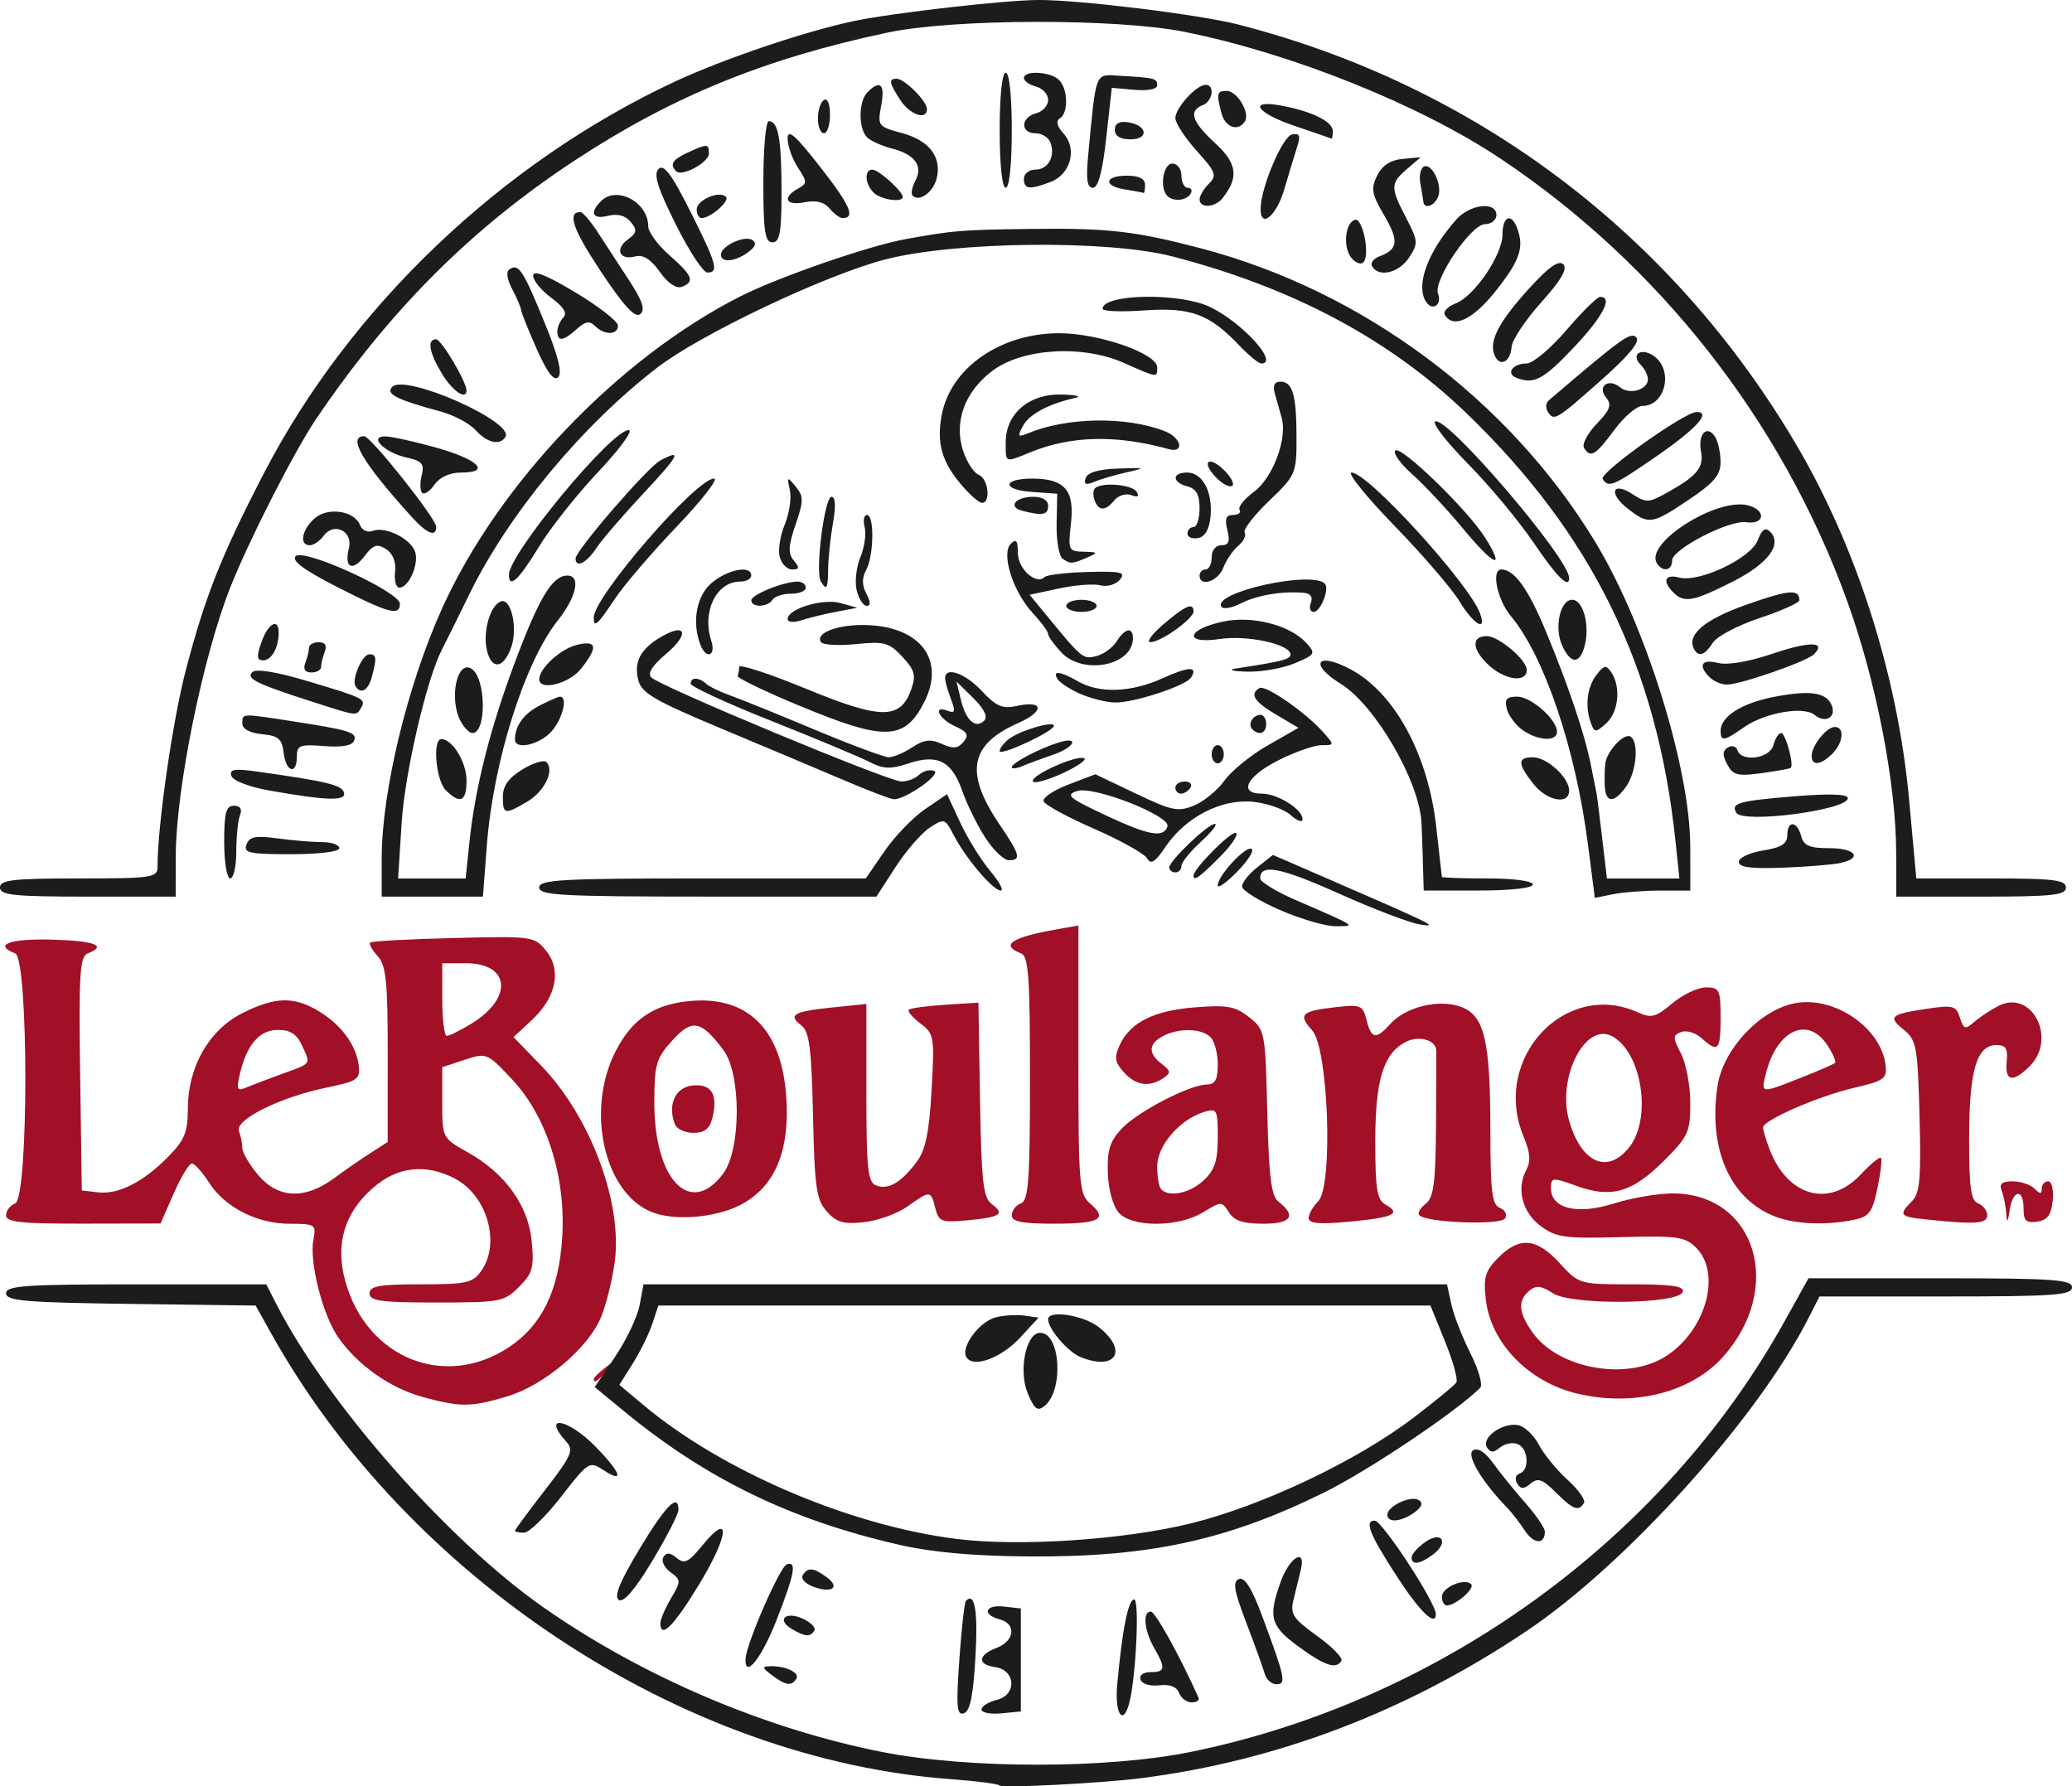 <?xml version="1.0" encoding="UTF-8" standalone="no"?>
<!-- Created with Inkscape (http://www.inkscape.org/) -->

<svg
   xmlns:dc="http://purl.org/dc/elements/1.1/"
   xmlns:cc="http://creativecommons.org/ns#"
   xmlns:rdf="http://www.w3.org/1999/02/22-rdf-syntax-ns#"
   xmlns:svg="http://www.w3.org/2000/svg"
   xmlns="http://www.w3.org/2000/svg"
   xmlns:sodipodi="http://sodipodi.sourceforge.net/DTD/sodipodi-0.dtd"
   xmlns:inkscape="http://www.inkscape.org/namespaces/inkscape"
   id="svg13286"
   version="1.1"
   inkscape:version="0.91 r13725"
   width="100"
   height="86.216"
   viewBox="0 0 100 86.216"
   sodipodi:docname="leboulanger.svg">
  <defs
     id="defs13290" />
  <sodipodi:namedview
     pagecolor="#ffffff"
     bordercolor="#666666"
     borderopacity="1"
     objecttolerance="10"
     gridtolerance="10"
     guidetolerance="10"
     inkscape:pageopacity="0"
     inkscape:pageshadow="2"
     inkscape:window-width="1280"
     inkscape:window-height="961"
     id="namedview13288"
     showgrid="false"
     inkscape:zoom="3.8143359"
     inkscape:cx="61.6297"
     inkscape:cy="49.637931"
     inkscape:window-x="1912"
     inkscape:window-y="-8"
     inkscape:window-maximized="1"
     inkscape:current-layer="g13842"
     fit-margin-top="0"
     fit-margin-left="0"
     fit-margin-right="0"
     fit-margin-bottom="0" />
  <g
     id="g13842"
     transform="translate(-4,-233.643)">
    <path
       style="fill:#a11026"
       d="m 24.415,301.071 c -1.559,-0.42 -3.116,-1.509 -4.068,-2.846 -0.765,-1.075 -1.429,-3.661 -1.221,-4.753 0.14,-0.73 0.089,-0.764 -1.135,-0.764 -1.585,0 -3.133,-0.789 -3.904,-1.99 -0.322,-0.501 -0.692,-0.916 -0.823,-0.923 -0.131,-0.006 -0.526,0.644 -0.877,1.444 l -0.639,1.455 -3.728,0.007 c -2.995,0.006 -3.728,-0.073 -3.728,-0.4 0,-0.224 0.197,-0.483 0.439,-0.576 0.656,-0.252 0.656,-11.818 0,-12.069 -1.074,-0.412 -0.268,-0.717 1.754,-0.663 2.09,0.055 2.717,0.294 1.748,0.666 -0.381,0.146 -0.434,0.982 -0.365,5.806 l 0.079,5.635 0.785,0.091 c 0.986,0.114 2.198,-0.504 3.4,-1.733 0.775,-0.793 0.933,-1.181 0.933,-2.298 0,-2.013 1.017,-3.803 2.62,-4.612 1.599,-0.806 2.507,-0.827 3.723,-0.086 1.085,0.662 1.794,1.64 1.909,2.635 0.073,0.633 -0.078,0.734 -1.549,1.036 -2.243,0.46 -4.447,1.554 -4.236,2.103 0.09,0.235 0.164,0.604 0.164,0.82 0,0.216 0.341,0.797 0.757,1.292 0.961,1.142 2.254,1.202 3.659,0.169 0.546,-0.402 1.355,-0.961 1.796,-1.243 l 0.802,-0.512 0.002,-4.217 c 0.002,-3.521 -0.078,-4.305 -0.484,-4.753 -0.267,-0.295 -0.431,-0.591 -0.364,-0.658 0.067,-0.067 1.875,-0.165 4.018,-0.218 3.82,-0.094 3.908,-0.082 4.47,0.61 0.762,0.938 0.497,2.246 -0.678,3.342 l -0.891,0.831 1.322,1.362 c 2.385,2.457 3.951,6.636 3.562,9.502 -0.113,0.83 -0.402,2.004 -0.642,2.61 -0.597,1.503 -2.755,3.335 -4.56,3.871 -1.737,0.516 -2.231,0.519 -4.05,0.029 z m 4.138,-2.399 c 1.599,-1.058 2.415,-2.729 2.579,-5.28 0.189,-2.946 -0.738,-5.871 -2.431,-7.669 -1.191,-1.266 -1.221,-1.278 -2.282,-0.928 l -1.075,0.355 0,1.71 c 0,1.702 0.006,1.713 1.217,2.39 1.819,1.017 2.933,2.562 3.1,4.301 0.122,1.27 0.045,1.546 -0.613,2.204 -0.718,0.718 -0.902,0.753 -3.982,0.753 -2.676,0 -3.23,-0.075 -3.23,-0.439 0,-0.355 0.469,-0.439 2.469,-0.439 2.22,0 2.515,-0.066 2.924,-0.65 0.944,-1.348 0.279,-3.651 -1.29,-4.462 -1.407,-0.727 -2.772,-0.568 -3.943,0.461 -1.388,1.218 -1.828,2.724 -1.324,4.525 1.034,3.694 4.799,5.207 7.881,3.167 z M 17.596,285.48 c 1.462,-0.529 1.404,-0.449 0.988,-1.361 -0.258,-0.565 -0.568,-0.769 -1.174,-0.769 -0.895,0 -1.505,0.714 -1.84,2.157 -0.17,0.732 -0.127,0.812 0.331,0.619 0.29,-0.122 1.052,-0.413 1.695,-0.645 z m 9.144,-2.423 c 2.038,-1.243 1.888,-2.924 -0.261,-2.924 l -1.134,0 0,1.754 c 0,0.965 0.099,1.754 0.219,1.753 0.121,-5.8e-4 0.65,-0.263 1.176,-0.584 z m 53.388,17.85 c -2.356,-0.562 -4.181,-2.441 -4.419,-4.55 -0.121,-1.077 -0.03,-1.38 0.61,-2.02 1.022,-1.022 1.839,-0.947 2.954,0.27 0.935,1.02 0.945,1.023 3.499,1.023 1.919,0 2.532,0.092 2.441,0.365 -0.199,0.601 -5.368,0.654 -6.268,0.065 -0.562,-0.368 -0.807,-0.394 -1.136,-0.122 -0.572,0.475 -0.526,1.059 0.16,2.022 1.234,1.733 4.475,2.333 6.368,1.179 1.968,-1.2 2.781,-4.016 1.523,-5.275 -0.534,-0.534 -0.904,-0.586 -3.633,-0.512 -2.705,0.074 -3.129,0.015 -3.864,-0.531 -0.896,-0.666 -1.189,-1.797 -0.702,-2.708 0.226,-0.421 0.192,-0.848 -0.128,-1.613 -1.565,-3.746 1.994,-7.601 5.53,-5.99 0.63,0.287 0.853,0.227 1.644,-0.439 0.504,-0.424 1.235,-0.771 1.624,-0.771 0.655,0 0.709,0.11 0.709,1.462 0,1.584 -0.118,1.711 -0.916,0.988 -0.288,-0.261 -0.731,-0.395 -0.984,-0.298 -0.415,0.159 -0.416,0.26 -0.011,1.044 0.247,0.477 0.449,1.55 0.449,2.383 0,1.395 -0.099,1.614 -1.257,2.772 -1.545,1.545 -2.543,1.837 -4.216,1.235 -1.192,-0.429 -1.252,-0.424 -1.252,0.105 0,0.988 1.265,1.296 3.031,0.739 0.854,-0.269 2.133,-0.489 2.842,-0.488 4.022,0.003 5.416,4.583 2.408,7.913 -1.537,1.702 -4.307,2.393 -7.007,1.749 z m 2.506,-11.895 c 1.103,-1.403 0.609,-4.586 -0.832,-5.357 -1.297,-0.694 -2.667,2.003 -2.072,4.078 0.586,2.044 1.86,2.605 2.903,1.279 z m -49.979,11.186 c 0,-0.061 0.23,-0.291 0.512,-0.512 0.464,-0.364 0.474,-0.353 0.11,0.11 -0.382,0.487 -0.622,0.642 -0.622,0.401 z m 11.257,-8.077 c -0.513,-0.566 -0.595,-1.131 -0.674,-4.635 -0.073,-3.263 -0.176,-4.057 -0.563,-4.353 -0.664,-0.508 -0.381,-0.672 1.499,-0.866 l 1.639,-0.169 0,4.29 c 0,3.702 0.066,4.315 0.478,4.473 0.581,0.223 1.207,-0.144 1.954,-1.145 0.423,-0.566 0.599,-1.419 0.715,-3.453 0.148,-2.59 0.125,-2.722 -0.542,-3.226 -0.383,-0.289 -0.633,-0.586 -0.555,-0.661 0.078,-0.075 0.866,-0.182 1.75,-0.239 l 1.608,-0.103 0.077,4.678 c 0.066,3.962 0.152,4.734 0.563,5.041 0.655,0.489 0.434,0.637 -1.176,0.788 -1.25,0.117 -1.379,0.068 -1.543,-0.584 -0.217,-0.866 -0.245,-0.868 -1.34,-0.088 -0.482,0.343 -1.423,0.685 -2.093,0.761 -0.989,0.111 -1.326,0.017 -1.801,-0.507 z m 8.919,0.177 c 0,-0.224 0.197,-0.483 0.439,-0.576 0.37,-0.142 0.439,-1.09 0.439,-6.035 0,-4.945 -0.069,-5.893 -0.439,-6.035 -1.013,-0.389 -0.459,-0.767 1.681,-1.146 l 1.096,-0.194 0,6.468 c 0,6.05 0.037,6.5 0.57,6.956 0.869,0.744 0.463,0.968 -1.757,0.968 -1.54,0 -2.03,-0.098 -2.03,-0.407 z m 5.167,-0.122 c -0.279,-0.308 -0.501,-1.105 -0.531,-1.904 -0.041,-1.091 0.093,-1.532 0.653,-2.14 0.758,-0.823 3.303,-2.143 4.141,-2.148 0.383,-0.002 0.512,-0.245 0.512,-0.968 0,-0.531 -0.158,-1.123 -0.351,-1.316 -0.431,-0.431 -1.541,-0.454 -2.3,-0.048 -0.702,0.376 -0.72,0.83 -0.054,1.341 0.447,0.343 0.457,0.429 0.073,0.686 -0.678,0.454 -1.321,0.358 -1.902,-0.284 -0.434,-0.479 -0.471,-0.716 -0.205,-1.3 0.502,-1.102 1.642,-1.676 3.642,-1.834 1.554,-0.122 1.945,-0.051 2.609,0.476 0.768,0.609 0.783,0.686 0.877,4.588 0.075,3.096 0.192,4.043 0.534,4.31 0.887,0.693 0.63,1.071 -0.729,1.071 -0.97,0 -1.403,-0.144 -1.657,-0.551 -0.337,-0.539 -0.363,-0.539 -1.245,-10e-4 -1.195,0.729 -3.417,0.741 -4.068,0.022 z m 4.098,-1.568 c 0.529,-0.497 0.677,-0.949 0.677,-2.066 0,-1.348 -0.038,-1.419 -0.658,-1.232 -1.17,0.354 -2.266,1.622 -2.266,2.624 0,0.506 0.088,1.008 0.195,1.115 0.393,0.393 1.393,0.178 2.052,-0.441 z m 5.063,1.827 c 0,-0.196 0.208,-0.563 0.462,-0.817 0.726,-0.726 0.492,-7.378 -0.289,-8.241 -0.698,-0.77 -0.533,-0.936 1.114,-1.122 1.229,-0.138 1.328,-0.098 1.508,0.619 0.231,0.92 0.453,0.956 1.151,0.184 0.737,-0.814 2.309,-1.203 3.371,-0.833 1.165,0.406 1.451,1.588 1.453,5.99 0.002,2.949 0.079,3.58 0.459,3.726 0.251,0.097 0.365,0.324 0.252,0.507 -0.211,0.341 -3.778,0.21 -4.14,-0.152 -0.1,-0.1 0.034,-0.345 0.298,-0.544 0.392,-0.297 0.484,-0.973 0.507,-3.725 0.015,-1.849 0.02,-3.513 0.011,-3.697 -0.025,-0.507 -0.866,-0.725 -1.497,-0.387 -1.059,0.567 -1.444,1.843 -1.444,4.786 0,2.336 0.081,2.823 0.509,3.063 0.767,0.429 0.357,0.617 -1.783,0.817 -1.429,0.133 -1.942,0.087 -1.942,-0.174 z m 22.354,-0.14 c -2.07,-0.902 -3.067,-3.271 -2.622,-6.234 0.266,-1.774 2.062,-3.691 3.75,-4.001 1.91,-0.352 4.164,1.205 4.365,3.015 0.069,0.626 -0.091,0.74 -1.491,1.062 -1.724,0.397 -4.426,1.57 -4.426,1.922 0,0.123 0.14,0.594 0.312,1.046 0.869,2.292 2.882,2.851 4.404,1.222 0.471,-0.505 0.91,-0.865 0.974,-0.8 0.064,0.064 -0.013,0.725 -0.171,1.469 -0.253,1.186 -0.398,1.374 -1.185,1.531 -1.409,0.282 -2.938,0.191 -3.909,-0.232 z m 1.393,-6.631 c 0.85,-0.335 1.597,-0.66 1.659,-0.722 0.062,-0.062 -0.106,-0.446 -0.372,-0.853 -0.942,-1.437 -2.448,-0.737 -2.969,1.38 -0.237,0.963 -0.261,0.961 1.682,0.195 z m 6.005,6.829 c -1.229,-0.129 -1.293,-0.217 -0.635,-0.875 0.382,-0.382 0.445,-1.086 0.365,-4.099 -0.089,-3.37 -0.145,-3.677 -0.76,-4.175 -0.784,-0.634 -0.655,-0.749 1.147,-1.018 1.229,-0.184 1.379,-0.142 1.562,0.431 0.179,0.564 0.256,0.588 0.687,0.213 0.267,-0.232 0.79,-0.58 1.163,-0.773 1.614,-0.835 2.862,1.56 1.515,2.907 -0.81,0.81 -1.207,0.731 -1.108,-0.219 0.066,-0.634 -0.038,-0.804 -0.492,-0.804 -0.956,0 -1.315,1.218 -1.32,4.468 -0.004,2.405 0.083,3.04 0.434,3.175 0.241,0.093 0.439,0.352 0.439,0.576 0,0.412 -0.567,0.448 -2.997,0.194 z m 3.918,-0.275 c -0.024,-0.349 -0.124,-0.842 -0.221,-1.096 -0.132,-0.343 0.005,-0.463 0.526,-0.463 0.387,0 0.862,0.158 1.055,0.351 0.273,0.273 0.351,0.273 0.351,0 0,-0.193 0.14,-0.351 0.311,-0.351 0.173,0 0.27,0.408 0.219,0.923 -0.069,0.698 -0.252,0.947 -0.75,1.022 -0.533,0.08 -0.658,-0.04 -0.658,-0.63 0,-0.987 -0.516,-0.929 -0.668,0.075 -0.091,0.604 -0.133,0.646 -0.166,0.17 z m -65.395,-0.084 c -2.299,-0.951 -3.177,-4.953 -1.707,-7.785 0.788,-1.519 1.835,-2.226 3.538,-2.39 2.805,-0.27 4.447,1.34 4.679,4.586 0.19,2.661 -0.55,4.405 -2.234,5.265 -1.211,0.618 -3.202,0.769 -4.276,0.324 z m 3.471,-1.851 c 0.864,-1.162 0.873,-4.8 0.015,-5.95 -1.085,-1.453 -1.517,-1.535 -2.479,-0.467 -0.781,0.866 -0.861,1.146 -0.861,3.016 0,3.728 1.75,5.519 3.325,3.401 z m -2.334,-2.38 c -0.36,-0.937 0.016,-1.774 0.838,-1.868 0.923,-0.106 1.258,0.427 0.975,1.555 -0.135,0.536 -0.378,0.73 -0.918,0.73 -0.404,0 -0.807,-0.188 -0.895,-0.417 z"
       id="path13846"
       inkscape:connector-curvature="0"
       sodipodi:nodetypes="csssscscsscsssscsssssssssssscsssssscssssccsssscsssssssssssssssscssscscsssssssssssssssssssssscsssssssssssssssssssscssssscscsssssssssssscsssscsscssssssssssssscccsssscsssssssscssssscssssssssssssscsssscssssssssssssssscssssssssssssssssssscsssccsssss" />
    <path
       style="fill:#1d1c1c"
       d="m 52.246,319.82 c -0.08,-0.081 -1.133,-0.219 -2.339,-0.306 -12.912,-0.936 -26.22,-9.667 -32.835,-21.543 l -0.733,-1.316 -6.023,-0.079 c -5.087,-0.067 -6.023,-0.146 -6.023,-0.512 0,-0.369 0.931,-0.433 6.279,-0.433 l 6.279,0 0.486,0.95 c 2.449,4.793 8.256,11.392 12.87,14.625 4.767,3.34 10.655,5.859 16.338,6.989 4.153,0.826 10.903,0.826 14.943,-8.8e-4 12.032,-2.461 22.789,-10.26 28.624,-20.752 l 1.17,-2.103 6.36,-5.9e-4 c 5.458,-5.8e-4 6.36,0.061 6.36,0.438 0,0.376 -0.872,0.439 -6.094,0.439 l -6.094,0 -0.558,1.093 c -2.465,4.83 -8.785,11.838 -13.575,15.052 -5.799,3.891 -12.036,6.27 -18.635,7.108 -1.885,0.239 -6.663,0.486 -6.797,0.351 z m -1.947,-6.069 c 0.106,-1.496 0.25,-2.777 0.32,-2.847 0.431,-0.431 0.586,0.49 0.458,2.731 -0.105,1.848 -0.261,2.602 -0.558,2.7 -0.344,0.114 -0.38,-0.315 -0.219,-2.584 z m 1.07,2.399 c 0,-0.154 0.337,-0.364 0.75,-0.467 0.972,-0.244 0.902,-1.436 -0.092,-1.577 -0.872,-0.124 -0.836,-0.584 0.073,-0.93 0.876,-0.333 0.964,-1.163 0.146,-1.377 -0.879,-0.23 -0.703,-0.722 0.219,-0.616 l 0.804,0.092 0,2.485 0,2.485 -0.95,0.092 c -0.523,0.05 -0.95,-0.034 -0.95,-0.188 z m 6.549,-1.185 c 0.241,-2.655 0.533,-4.128 0.819,-4.128 0.271,0 0.082,3.864 -0.247,5.044 -0.302,1.083 -0.696,0.452 -0.572,-0.916 z m 2.986,0.383 c -0.114,-0.297 -0.452,-0.426 -0.956,-0.365 -0.438,0.053 -0.834,-0.066 -0.903,-0.271 -0.072,-0.215 0.128,-0.365 0.486,-0.365 0.711,0 0.737,-0.178 0.171,-1.17 -0.482,-0.843 -0.566,-1.754 -0.161,-1.754 0.216,0 1.424,2.184 2.305,4.167 0.054,0.121 -0.097,0.219 -0.334,0.219 -0.237,0 -0.511,-0.207 -0.608,-0.46 z m -19.64,-0.847 c -0.49,-0.37 -0.501,-0.431 -0.08,-0.439 0.75,-0.014 1.428,0.315 1.248,0.606 -0.228,0.368 -0.514,0.327 -1.168,-0.168 z m 23.772,-0.082 c -0.079,-0.281 -0.48,-1.39 -0.89,-2.462 -0.593,-1.553 -0.664,-1.982 -0.348,-2.103 0.275,-0.105 0.622,0.452 1.125,1.805 1.104,2.971 1.167,3.273 0.681,3.273 -0.233,0 -0.489,-0.23 -0.568,-0.512 z m -25.055,-0.707 c 0.028,-0.719 1.659,-4.457 1.993,-4.568 0.493,-0.164 0.379,0.451 -0.497,2.694 -0.716,1.833 -1.535,2.859 -1.497,1.875 z m 26.666,-0.615 c -1.334,-0.976 -1.451,-1.413 -0.835,-3.12 0.429,-1.188 1.233,-1.659 0.968,-0.567 -0.093,0.383 -0.254,1.042 -0.357,1.465 -0.163,0.668 -0.013,0.895 1.142,1.724 0.731,0.525 1.26,1.067 1.175,1.204 -0.261,0.422 -0.799,0.24 -2.093,-0.707 z m -24.421,-0.825 c -0.769,-0.448 -0.318,-0.886 0.519,-0.504 0.391,0.178 0.642,0.436 0.557,0.574 -0.197,0.32 -0.434,0.304 -1.076,-0.07 z m -6.354,-0.294 c 0,-0.176 0.23,-0.712 0.512,-1.191 0.49,-0.835 0.489,-0.887 -0.029,-1.268 -0.298,-0.219 -0.45,-0.544 -0.339,-0.723 0.145,-0.235 0.325,-0.224 0.645,0.042 0.371,0.308 0.574,0.208 1.245,-0.615 1.376,-1.686 1.28,-0.49 -0.149,1.864 -1.239,2.041 -1.884,2.689 -1.884,1.892 z m 35.52,-2.289 c -1.3,-2.009 -1.554,-2.653 -1.046,-2.653 0.364,0 2.952,3.957 2.952,4.513 0,0.636 -0.792,-0.137 -1.906,-1.859 z m -37.525,1.174 c -0.249,-0.154 0.041,-0.869 0.997,-2.461 1.264,-2.103 1.891,-2.73 1.879,-1.878 -0.003,0.201 -0.572,1.308 -1.265,2.461 -0.831,1.381 -1.38,2.021 -1.612,1.878 z m 39.724,-0.153 c 0,-0.456 1.092,-0.926 1.41,-0.607 0.201,0.201 -0.744,1.026 -1.174,1.026 -0.13,0 -0.237,-0.189 -0.237,-0.419 z m -30.355,-0.49 c -0.372,-0.141 -0.595,-0.388 -0.494,-0.55 0.244,-0.395 0.516,-0.372 1.16,0.099 0.676,0.494 0.237,0.792 -0.665,0.451 z m 28.893,-1.414 c 0,-0.152 0.295,-0.483 0.656,-0.736 0.819,-0.574 1.161,0.029 0.351,0.62 -0.627,0.458 -1.008,0.502 -1.008,0.115 z m -24.708,-0.6 c -5.268,-1.202 -9.346,-3.185 -13.353,-6.492 l -1.365,-1.126 0.988,-1.469 c 0.544,-0.808 1.074,-1.923 1.178,-2.479 l 0.189,-1.01 19.389,0 19.389,0 0.205,0.95 c 0.113,0.523 0.529,1.591 0.923,2.375 0.395,0.783 0.609,1.533 0.476,1.667 -1.158,1.158 -5.401,4.004 -7.541,5.059 -4.67,2.302 -8.43,3.119 -14.193,3.083 -2.693,-0.017 -4.691,-0.194 -6.287,-0.558 z m 14.073,-1.042 c 3.422,-0.847 7.968,-3.003 10.687,-5.067 1.074,-0.816 2.022,-1.595 2.107,-1.733 0.085,-0.137 -0.162,-1.028 -0.549,-1.98 l -0.703,-1.73 -18.631,0 -18.631,0 -0.29,0.877 c -0.159,0.482 -0.583,1.344 -0.941,1.914 l -0.651,1.037 1.143,0.959 c 3.805,3.194 9.949,5.825 15.127,6.477 3.036,0.382 8.104,0.045 11.332,-0.755 z m -7.893,-6.274 c -0.459,-1.091 -0.082,-2.92 0.601,-2.92 0.978,0 1.148,2.752 0.218,3.524 -0.343,0.284 -0.492,0.174 -0.819,-0.603 z m -2.957,-1.74 c -0.299,-0.484 0.623,-1.729 1.429,-1.931 0.384,-0.096 1.003,-0.131 1.375,-0.078 l 0.678,0.097 -0.867,0.94 c -0.934,1.012 -2.281,1.512 -2.615,0.972 z m 5.507,-0.008 c -0.608,-0.245 -1.566,-1.36 -1.566,-1.822 0,-0.468 1.704,-0.205 2.446,0.379 1.435,1.129 0.824,2.131 -0.88,1.443 z m 21.439,8.369 c -0.248,-0.378 -0.629,-0.87 -0.847,-1.094 -1.219,-1.251 -1.996,-2.557 -1.649,-2.772 0.231,-0.143 0.584,0.081 0.965,0.613 0.331,0.461 1.029,1.323 1.551,1.915 0.523,0.593 0.95,1.219 0.95,1.391 0,0.641 -0.536,0.612 -0.971,-0.053 z m -48.736,0.014 c 0,-0.051 0.652,-0.936 1.449,-1.965 1.288,-1.664 1.402,-1.924 1.023,-2.342 -1.21,-1.337 0.091,-1.111 1.416,0.246 1.231,1.261 1.418,1.81 0.386,1.134 -0.681,-0.446 -0.726,-0.418 -2.046,1.282 -0.743,0.956 -1.548,1.738 -1.789,1.738 -0.241,0 -0.439,-0.042 -0.439,-0.093 z m 42.105,-0.773 c 0,-0.417 1.129,-0.947 1.512,-0.71 0.225,0.139 0.158,0.331 -0.208,0.598 -0.628,0.459 -1.304,0.517 -1.304,0.112 z m 8.124,-1.083 c -0.635,-0.635 -0.861,-0.714 -1.21,-0.424 -0.338,0.281 -0.477,0.279 -0.653,-0.006 -0.125,-0.203 -0.072,-0.413 0.12,-0.477 0.497,-0.166 0.424,-1.223 -0.098,-1.424 -0.243,-0.093 -0.626,-0.017 -0.851,0.17 -0.311,0.258 -0.461,0.255 -0.626,-0.012 -0.282,-0.456 0.715,-1.187 1.469,-1.077 0.317,0.046 0.779,0.469 1.026,0.939 0.247,0.47 0.876,1.24 1.398,1.711 0.522,0.471 0.876,0.974 0.787,1.119 -0.258,0.418 -0.527,0.316 -1.361,-0.518 z M 65.772,277.564 c -1.003,-0.436 -1.826,-0.948 -1.827,-1.137 -0.002,-0.189 0.333,-0.609 0.744,-0.932 l 0.747,-0.588 2.396,1.04 c 5.423,2.355 5.65,2.467 4.695,2.314 -0.505,-0.081 -2.265,-0.753 -3.913,-1.493 -2.813,-1.264 -3.795,-1.454 -3.795,-0.734 0,0.168 0.757,0.633 1.681,1.035 3.031,1.315 2.961,1.269 1.974,1.279 -0.482,0.005 -1.698,-0.348 -2.701,-0.784 z M 4,276.479 c 0,-0.367 0.617,-0.439 3.801,-0.439 3.535,0 3.801,-0.039 3.801,-0.554 0,-2.001 0.728,-7.063 1.368,-9.508 0.93,-3.555 1.726,-5.559 3.786,-9.529 4.148,-7.995 11.464,-14.965 19.795,-18.858 2.369,-1.107 6.368,-2.458 8.707,-2.941 1.923,-0.398 7.306,-1.008 8.888,-1.008 2.012,0 7.755,0.707 9.606,1.182 11.439,2.938 20.93,10.081 26.936,20.272 2.938,4.986 4.906,11.178 5.452,17.16 l 0.346,3.784 3.611,0 c 3.015,0 3.611,0.072 3.611,0.439 0,0.369 -0.65,0.439 -4.094,0.439 l -4.094,0 -0.005,-2.12 c -0.009,-3.383 -0.976,-8.33 -2.387,-12.208 -3.15,-8.658 -9.07,-16.197 -16.729,-21.305 -3.88,-2.588 -10.064,-5.067 -15.218,-6.103 -3.281,-0.659 -11.171,-0.641 -14.345,0.033 -5.922,1.257 -10.354,3.065 -15.037,6.133 -5.007,3.281 -8.961,7.227 -12.548,12.526 -1.043,1.54 -3.257,5.891 -4.145,8.143 -1.325,3.361 -2.613,9.712 -2.622,12.927 l -0.005,1.974 -4.24,0 C 4.666,276.917 4,276.848 4,276.479 Z m 18.421,-1.389 c 8.9e-5,-3.243 1.24,-8.381 2.92,-12.094 2.72,-6.014 8.481,-12.044 14.369,-15.038 1.837,-0.934 6.212,-2.451 8.004,-2.775 2.313,-0.418 2.678,-0.448 5.994,-0.491 3.753,-0.048 5.052,0.099 8.227,0.93 7.833,2.052 14.89,7.304 19.064,14.191 2.422,3.996 4.573,10.898 4.577,14.693 l 0.003,2.12 -1.425,0 c -0.784,0 -1.821,0.079 -2.305,0.176 l -0.879,0.176 -0.333,-2.588 c -0.594,-4.611 -2.104,-9.08 -3.723,-11.017 -0.659,-0.789 -0.954,-2.244 -0.455,-2.244 0.621,0 1.287,0.918 2.122,2.924 1.128,2.71 1.912,5.045 2.212,6.579 0.126,0.643 0.244,1.235 0.262,1.316 0.019,0.08 0.139,1.034 0.267,2.12 l 0.232,1.974 1.749,0 1.749,0 -0.192,-1.827 c -0.879,-8.368 -4.018,-14.787 -10.086,-20.629 -3.707,-3.569 -8.377,-6.059 -14.194,-7.567 -3.127,-0.811 -10.531,-0.728 -13.889,0.155 -2.906,0.764 -8.867,3.595 -10.965,5.207 -3.632,2.791 -7.18,7.067 -9.065,10.924 -0.588,1.203 -1.183,2.405 -1.323,2.67 -0.735,1.396 -1.798,5.949 -1.952,8.362 l -0.173,2.705 1.63,0 1.63,0 0.174,-1.681 c 0.28,-2.702 1.002,-5.558 2.228,-8.82 1.157,-3.077 1.791,-4.118 2.509,-4.118 0.661,0 0.44,1.03 -0.464,2.168 -1.604,2.019 -3.113,6.801 -3.424,10.854 l -0.19,2.474 -2.442,0 -2.442,0 5e-5,-1.827 z m 7.602,1.389 c 0,-0.379 1.071,-0.439 7.881,-0.439 l 7.881,0 0.904,-1.314 c 0.497,-0.723 1.38,-1.637 1.961,-2.032 l 1.057,-0.719 0.639,1.375 c 0.351,0.756 1,1.802 1.441,2.325 0.441,0.523 0.671,0.95 0.51,0.95 -0.368,0 -1.689,-1.556 -2.264,-2.668 -0.423,-0.817 -0.459,-0.829 -1.161,-0.369 -0.398,0.261 -1.141,1.117 -1.649,1.902 l -0.925,1.427 -8.138,0 c -7.039,0 -8.138,-0.059 -8.138,-0.439 z m 32.749,-0.103 c 0,-0.464 1.321,-1.897 1.629,-1.767 0.149,0.063 -0.156,0.555 -0.679,1.092 -0.523,0.538 -0.95,0.841 -0.95,0.674 z m 9.898,-1.213 c -0.024,-0.804 -0.054,-1.626 -0.066,-1.827 -0.121,-2.026 -2.24,-5.665 -3.896,-6.688 -1.54,-0.952 -1.17,-1.561 0.438,-0.721 2.132,1.114 3.763,4.08 4.165,7.575 0.151,1.316 0.276,2.425 0.277,2.465 0.001,0.04 0.989,0.073 2.195,0.073 1.267,0 2.193,0.123 2.193,0.292 0,0.173 -1.072,0.292 -2.632,0.292 l -2.632,0 -0.044,-1.462 z m -57.851,-0.877 c 0,-1.416 0.091,-1.754 0.47,-1.754 0.308,0 0.409,0.159 0.292,0.463 -0.098,0.254 -0.177,1.044 -0.177,1.754 0,0.711 -0.132,1.292 -0.292,1.292 -0.162,0 -0.292,-0.78 -0.292,-1.754 z m 46.784,1.618 c 0,-0.339 1.839,-2.186 2.048,-2.057 0.129,0.08 -0.227,0.606 -0.79,1.169 -0.987,0.987 -1.258,1.178 -1.258,0.888 z m -1.17,-0.391 c 0,-0.322 1.863,-2.104 2.199,-2.104 0.149,0 -0.154,0.387 -0.672,0.861 -0.518,0.473 -0.942,1 -0.942,1.17 0,0.17 -0.132,0.309 -0.292,0.309 -0.161,0 -0.292,-0.106 -0.292,-0.235 z m 27.485,-0.273 c 2.92e-4,-0.199 0.527,-0.446 1.17,-0.549 0.881,-0.141 1.17,-0.322 1.17,-0.734 0,-0.728 0.476,-0.701 0.67,0.037 0.122,0.465 0.399,0.585 1.35,0.585 1.276,0 1.635,0.478 0.539,0.718 -0.362,0.079 -1.612,0.181 -2.778,0.225 -1.534,0.058 -2.12,-0.02 -2.12,-0.282 z m -28.56,-0.173 c -0.132,-0.227 -1.286,-0.869 -2.564,-1.428 -1.278,-0.558 -2.37,-1.154 -2.427,-1.324 -0.057,-0.17 0.483,-0.533 1.198,-0.806 l 1.301,-0.497 1.952,0.932 c 1.743,0.832 2.045,0.894 2.814,0.575 0.474,-0.196 1.133,-0.738 1.465,-1.205 0.332,-0.466 1.272,-1.23 2.089,-1.696 l 1.485,-0.848 -1.073,-0.633 c -1.073,-0.633 -1.298,-0.987 -0.817,-1.284 0.286,-0.177 2.22,1.16 3.079,2.128 0.551,0.62 0.55,0.628 -0.083,0.628 -0.352,0 -1.293,0.331 -2.092,0.736 -1.527,0.774 -1.934,1.603 -0.786,1.603 0.762,0 1.966,0.754 1.966,1.231 0,0.177 -0.258,0.088 -0.573,-0.197 -0.315,-0.285 -1.137,-0.574 -1.827,-0.642 -1.526,-0.15 -3.25,0.741 -4.222,2.183 -0.498,0.739 -0.7,0.863 -0.886,0.545 z m 0.987,-1.537 c 0.168,-0.504 -3.552,-1.965 -4.352,-1.711 -0.593,0.188 -0.424,0.333 1.371,1.174 2.085,0.977 2.792,1.104 2.981,0.537 z m -8.796,0.537 c -0.388,-0.603 -0.881,-1.602 -1.096,-2.219 -0.51,-1.469 -1.189,-1.826 -2.589,-1.364 -0.894,0.295 -1.228,0.281 -1.931,-0.079 -0.468,-0.239 -2.594,-1.128 -4.725,-1.975 -2.131,-0.847 -3.874,-1.652 -3.874,-1.789 0,-0.322 0.39,-0.32 0.746,0.003 0.153,0.139 0.673,0.392 1.155,0.562 0.482,0.17 2.314,0.912 4.069,1.648 1.756,0.736 3.372,1.338 3.592,1.338 0.22,0 0.73,-0.216 1.133,-0.48 0.576,-0.377 0.882,-0.412 1.429,-0.163 0.541,0.246 0.774,0.225 1.041,-0.097 0.277,-0.334 0.196,-0.482 -0.416,-0.762 -0.787,-0.358 -1.09,-1.027 -0.335,-0.737 0.345,0.132 0.373,0.024 0.146,-0.573 -0.154,-0.405 -0.28,-0.859 -0.28,-1.009 0,-0.578 0.972,-0.234 1.777,0.628 0.697,0.746 0.99,0.869 1.698,0.714 1.287,-0.283 1.329,0.263 0.064,0.822 -2.362,1.042 -2.611,2.395 -0.905,4.912 0.985,1.453 1.052,1.715 0.441,1.715 -0.239,0 -0.752,-0.493 -1.14,-1.096 z m -0.574,-6.729 -0.811,-0.8 0.209,0.877 c 0.239,1 0.713,1.424 1.129,1.007 0.184,-0.184 -0.002,-0.566 -0.527,-1.084 z m -35.079,7.061 c 0.145,-0.378 0.444,-0.436 1.494,-0.292 0.722,0.099 1.689,0.18 2.149,0.18 0.46,0 0.836,0.132 0.836,0.292 0,0.17 -0.972,0.292 -2.33,0.292 -2.025,0 -2.306,-0.062 -2.149,-0.472 z m 71.908,-1.524 c -0.29,-0.47 0.097,-0.58 2.832,-0.801 1.684,-0.137 2.546,-0.105 2.546,0.094 0,0.57 -5.052,1.234 -5.378,0.707 z M 28.269,272.089 c 0,-0.515 0.283,-0.907 0.943,-1.309 0.519,-0.315 1.041,-0.476 1.16,-0.356 0.402,0.402 -0.091,1.417 -0.926,1.911 -1.087,0.642 -1.177,0.623 -1.177,-0.246 z m -11.234,-0.285 c -0.995,-0.175 -1.789,-0.478 -1.867,-0.711 -0.109,-0.327 0.142,-0.367 1.293,-0.204 3.311,0.469 4.019,0.639 4.137,0.996 0.142,0.429 -0.786,0.408 -3.563,-0.081 z m 8.478,-0.024 c -0.476,-0.476 -0.648,-2.465 -0.212,-2.465 0.535,0 1.215,1.118 1.215,1.997 0,1.023 -0.305,1.166 -1.003,0.468 z m 19.277,-0.456 c -1.126,-0.48 -3.791,-1.602 -5.923,-2.494 -3.291,-1.377 -3.905,-1.734 -4.064,-2.368 -0.223,-0.89 0.124,-1.525 1.154,-2.11 1.18,-0.67 1.308,-0.092 0.189,0.851 -0.667,0.563 -0.907,0.944 -0.713,1.137 0.443,0.439 11.456,5.022 12.068,5.022 0.294,0 0.681,-0.146 0.859,-0.325 0.179,-0.179 0.501,-0.265 0.716,-0.191 0.407,0.14 -1.397,1.409 -1.948,1.371 -0.161,-0.011 -1.213,-0.413 -2.339,-0.893 z m 33.208,0.145 c -0.759,-0.965 -0.765,-1.276 -0.021,-1.276 0.687,0 1.754,0.979 1.754,1.608 0,0.709 -1.077,0.503 -1.733,-0.332 z m 3.453,0.113 c -0.019,-0.362 -0.007,-0.855 0.026,-1.096 0.084,-0.607 0.909,-1.482 1.217,-1.292 0.411,0.254 0.29,1.694 -0.202,2.396 -0.583,0.832 -0.997,0.829 -1.041,-0.008 z m -20.726,0.073 c 0,-0.161 0.205,-0.292 0.456,-0.292 0.251,0 0.375,0.132 0.275,0.292 -0.099,0.161 -0.305,0.292 -0.456,0.292 -0.151,0 -0.275,-0.132 -0.275,-0.292 z m -6.873,-0.295 c -0.163,-0.263 2.035,-1.269 2.461,-1.126 0.174,0.058 -0.279,0.382 -1.008,0.72 -0.729,0.338 -1.382,0.521 -1.453,0.406 z m 33.51,-0.821 c -0.24,-0.449 -0.234,-0.658 0.026,-0.818 0.192,-0.119 0.401,-0.061 0.464,0.128 0.199,0.597 1.566,0.407 1.736,-0.241 0.084,-0.322 0.254,-0.585 0.377,-0.585 0.206,0 0.624,1.516 0.463,1.68 -0.039,0.04 -0.672,0.154 -1.407,0.255 -1.156,0.158 -1.38,0.102 -1.659,-0.42 z M 17.689,269.973 c -0.077,-0.67 -0.251,-0.819 -1.043,-0.896 -0.589,-0.057 -0.95,-0.251 -0.95,-0.512 0,-0.498 -0.069,-0.494 2.339,-0.123 2.848,0.439 3.209,0.551 3.056,0.95 -0.092,0.239 -0.591,0.328 -1.452,0.26 -1.171,-0.093 -1.312,-0.038 -1.312,0.51 0,0.905 -0.531,0.748 -0.638,-0.19 z m 35.141,0.697 c 0,-0.202 1.337,-0.904 2.266,-1.191 1.04,-0.321 0.765,0.242 -0.292,0.599 -0.523,0.176 -1.181,0.42 -1.462,0.541 -0.281,0.121 -0.512,0.144 -0.512,0.051 z m 9.649,-0.624 c 0,-0.241 0.132,-0.439 0.292,-0.439 0.161,0 0.292,0.197 0.292,0.439 0,0.241 -0.132,0.439 -0.292,0.439 -0.161,0 -0.292,-0.197 -0.292,-0.439 z m 28.957,0.073 c 0.013,-0.512 0.72,-1.389 1.119,-1.389 0.483,0 0.409,0.76 -0.126,1.295 -0.552,0.552 -1.006,0.595 -0.993,0.094 z m -39.191,-0.227 c 0,-0.117 0.185,-0.367 0.41,-0.554 0.505,-0.419 2.226,-0.934 2.208,-0.661 -0.018,0.274 -2.618,1.48 -2.618,1.215 z m -23.392,-0.554 c 0,-0.66 0.426,-1.248 1.191,-1.643 0.455,-0.235 0.9,-0.428 0.988,-0.428 0.393,0 0.106,1.118 -0.435,1.699 -0.594,0.637 -1.743,0.882 -1.743,0.371 z m 48.64,-0.454 c -0.337,-0.236 -0.683,-0.697 -0.769,-1.023 -0.122,-0.466 -0.015,-0.594 0.497,-0.594 0.68,0 1.924,1.099 1.924,1.7 0,0.48 -0.915,0.434 -1.653,-0.083 z m 9.548,0.036 c 0,-0.703 1.03,-1.35 2.633,-1.654 1.717,-0.326 2.491,-0.201 2.737,0.441 0.217,0.566 -0.329,0.859 -0.828,0.445 -0.535,-0.444 -2.414,-0.113 -3.433,0.604 -0.94,0.662 -1.108,0.687 -1.108,0.164 z M 26.233,268.457 c -0.573,-1.07 -0.184,-2.973 0.519,-2.539 0.706,0.436 0.745,3.104 0.046,3.104 -0.144,0 -0.399,-0.255 -0.565,-0.566 z m 16.364,-0.745 c -1.689,-0.702 -3.037,-1.353 -2.997,-1.445 0.04,-0.093 0.073,-0.29 0.073,-0.439 0,-0.149 1.463,0.332 3.252,1.067 3.615,1.487 4.537,1.488 5.058,0.006 0.233,-0.664 0.162,-0.921 -0.433,-1.56 -0.641,-0.688 -0.867,-0.75 -2.244,-0.611 -0.842,0.085 -1.602,0.04 -1.689,-0.101 -0.308,-0.499 1.116,-0.936 2.588,-0.795 2.379,0.229 3.383,1.8 2.384,3.731 -0.943,1.823 -1.902,1.847 -5.991,0.146 z m 21.84,1.123 c -0.234,-0.234 0.03,-0.69 0.399,-0.69 0.151,0 0.275,0.197 0.275,0.439 0,0.452 -0.345,0.581 -0.674,0.252 z m 16.354,-0.263 c -0.306,-0.798 -0.205,-1.748 0.251,-2.345 0.375,-0.491 0.472,-0.509 0.727,-0.129 0.47,0.702 0.348,1.915 -0.246,2.453 -0.502,0.455 -0.564,0.457 -0.731,0.021 z M 19.058,267.508 c -2.707,-0.871 -3.193,-1.111 -2.879,-1.425 0.178,-0.178 1.167,-0.015 2.724,0.451 2.699,0.808 2.783,0.852 2.507,1.299 -0.23,0.372 -0.149,0.383 -2.351,-0.326 z m 37.097,-0.368 c -0.503,-0.219 -1.005,-0.543 -1.114,-0.72 -0.268,-0.434 0.121,-0.388 1.006,0.117 1.025,0.586 2.556,0.526 4.064,-0.158 1.271,-0.577 1.716,-0.588 1.374,-0.035 -0.244,0.394 -2.75,1.219 -3.663,1.205 -0.414,-0.006 -1.164,-0.191 -1.667,-0.41 z m -34.998,-0.383 c -0.197,-0.334 0.327,-1.535 0.67,-1.535 0.345,0 0.364,0.176 0.118,1.096 -0.175,0.654 -0.541,0.858 -0.788,0.439 z m 8.867,-0.333 c 0,-0.525 1.046,-1.475 1.827,-1.66 0.964,-0.228 1.021,0.103 0.198,1.149 -0.575,0.731 -2.026,1.097 -2.026,0.51 z m 56.491,-0.091 c -0.58,-0.58 -0.398,-0.894 0.401,-0.693 0.46,0.116 1.483,-0.058 2.639,-0.449 1.787,-0.604 2.612,-0.591 1.992,0.029 -0.349,0.349 -3.547,1.464 -4.2,1.464 -0.264,0 -0.638,-0.158 -0.831,-0.351 z M 75.755,265.658 c -0.728,-0.728 -0.725,-1.313 0.007,-1.313 0.567,0 1.923,1.149 1.923,1.629 0,0.668 -1.131,0.482 -1.93,-0.316 z m -57.02,-0.021 c 0.098,-0.254 0.177,-0.583 0.177,-0.731 0,-0.148 0.211,-0.268 0.47,-0.268 0.308,0 0.409,0.159 0.292,0.463 -0.098,0.254 -0.177,0.583 -0.177,0.731 0,0.148 -0.211,0.268 -0.47,0.268 -0.308,0 -0.409,-0.159 -0.292,-0.463 z m 44.914,0.271 c 2.255,-0.346 2.632,-0.443 2.632,-0.676 0,-0.495 -2.074,-0.949 -3.416,-0.748 -1.753,0.263 -1.615,-0.461 0.16,-0.84 1.413,-0.302 3.24,0.168 4.026,1.036 0.46,0.508 0.429,0.56 -0.571,0.978 -0.581,0.243 -1.62,0.424 -2.309,0.402 -0.7,-0.022 -0.93,-0.089 -0.521,-0.152 z m -36.142,-0.852 c -0.226,-0.899 0.147,-2.213 0.678,-2.389 0.486,-0.161 0.812,1.301 0.491,2.207 -0.366,1.034 -0.934,1.123 -1.17,0.182 z m 27.714,0.074 c -0.35,-0.372 -0.636,-0.773 -0.636,-0.89 0,-0.117 -0.332,-0.569 -0.738,-1.005 -0.956,-1.024 -1.542,-2.867 -1.065,-3.345 0.26,-0.26 0.341,-0.156 0.341,0.438 0,0.769 0.886,1.57 1.29,1.167 0.108,-0.108 1.049,-0.219 2.091,-0.246 1.621,-0.042 1.843,0.012 1.543,0.374 -0.193,0.233 -0.613,0.354 -0.934,0.27 -0.321,-0.084 -1.221,-0.016 -2.002,0.152 l -1.419,0.304 0.88,1.071 c 1.656,2.016 1.706,2.055 2.353,1.886 0.346,-0.09 0.782,-0.41 0.969,-0.709 0.398,-0.638 0.784,-0.712 0.784,-0.152 0,1.326 -2.407,1.803 -3.458,0.684 z m -38.604,-0.493 c 0.316,-0.906 0.833,-1.193 0.833,-0.463 0,0.726 -0.342,1.34 -0.747,1.34 -0.309,0 -0.327,-0.187 -0.086,-0.877 z m 62.778,0.168 c -0.395,-0.867 -0.102,-2.215 0.482,-2.215 0.524,0 0.859,1.203 0.611,2.193 -0.232,0.926 -0.677,0.935 -1.093,0.021 z m -41.592,-0.045 c -0.431,-1.123 -0.177,-2.419 0.593,-3.025 0.808,-0.635 1.861,-0.813 1.861,-0.314 0,0.161 -0.243,0.292 -0.539,0.292 -1.142,0 -1.851,1.452 -1.392,2.851 0.244,0.742 -0.244,0.924 -0.523,0.195 z m 47.974,0.243 c -0.412,-0.7 0.457,-1.452 2.519,-2.179 2.049,-0.722 2.546,-0.763 2.546,-0.209 0,0.121 -0.862,0.507 -1.916,0.858 -1.054,0.351 -2.072,0.888 -2.263,1.193 -0.366,0.586 -0.671,0.701 -0.886,0.336 z m -25.625,-1.231 c 1.06,-0.906 1.451,-1.072 1.451,-0.617 0,0.354 -1.584,1.482 -2.081,1.482 -0.21,0 0.073,-0.389 0.63,-0.865 z m -27.496,-0.325 c 0,-1.001 4.939,-6.705 5.805,-6.705 0.227,0 -0.582,1.042 -1.799,2.315 -1.216,1.273 -2.567,2.852 -3.002,3.509 -0.824,1.246 -1.005,1.404 -1.005,0.881 z m 9.357,0.076 c 0,-0.497 1.699,-1.011 2.553,-0.773 l 0.81,0.226 -1.023,0.195 c -0.563,0.107 -1.319,0.293 -1.681,0.412 -0.371,0.122 -0.658,0.096 -0.658,-0.06 z m 32.425,-0.859 c -0.365,-0.603 -1.781,-2.248 -3.147,-3.655 -1.366,-1.407 -2.292,-2.558 -2.058,-2.558 0.787,0 5.665,5.35 6.198,6.798 0.34,0.922 -0.315,0.536 -0.994,-0.585 z m -54.172,-0.694 c -1.614,-0.825 -2.21,-1.269 -1.994,-1.485 0.393,-0.393 5.028,1.727 5.028,2.299 0,0.605 -0.542,0.46 -3.034,-0.814 z m 35.197,0.914 c 0,-0.161 0.329,-0.292 0.731,-0.292 0.402,0 0.731,0.132 0.731,0.292 0,0.161 -0.329,0.292 -0.731,0.292 -0.402,0 -0.731,-0.132 -0.731,-0.292 z m 7.481,0.04 c -0.428,-0.692 4.352,-1.755 4.996,-1.111 0.24,0.24 -0.204,1.364 -0.539,1.364 -0.167,0 -0.228,-0.197 -0.136,-0.439 0.107,-0.278 -0.015,-0.455 -0.334,-0.483 -1.046,-0.092 -2.275,0.114 -3.04,0.509 -0.436,0.225 -0.862,0.297 -0.947,0.159 z m -22.685,-0.304 c 0,-0.276 1.555,-0.906 2.237,-0.906 0.217,0 0.395,0.132 0.395,0.292 0,0.161 -0.321,0.292 -0.714,0.292 -0.393,0 -0.795,0.132 -0.894,0.292 -0.225,0.364 -1.023,0.387 -1.023,0.029 z m 5.089,-0.473 c -0.102,-0.405 -0.023,-1.128 0.175,-1.606 0.198,-0.478 0.291,-1.134 0.207,-1.456 -0.084,-0.323 -0.034,-0.587 0.112,-0.587 0.363,0 0.335,1.954 -0.038,2.651 -0.21,0.393 -0.207,0.744 0.01,1.15 0.206,0.386 0.212,0.585 0.016,0.585 -0.163,0 -0.38,-0.332 -0.482,-0.737 z m 39.414,0.093 c -0.551,-0.551 -0.412,-0.903 0.285,-0.721 0.967,0.253 3.455,-0.93 3.786,-1.801 0.196,-0.516 0.37,-0.64 0.589,-0.421 0.616,0.616 -0.081,1.551 -1.808,2.423 -1.903,0.96 -2.333,1.039 -2.852,0.519 z M 23.068,261.24 c 0.053,-0.485 -0.107,-0.886 -0.44,-1.096 -0.429,-0.272 -0.616,-0.211 -1.035,0.339 -0.587,0.772 -0.992,0.567 -0.754,-0.382 0.207,-0.823 -0.723,-1.278 -1.221,-0.597 -0.183,0.25 -0.482,0.455 -0.666,0.455 -0.517,0 -0.393,-0.732 0.217,-1.285 0.636,-0.576 1.938,-0.388 2.209,0.318 0.095,0.249 0.362,0.369 0.609,0.274 0.611,-0.234 1.849,0.381 2.051,1.019 0.188,0.593 -0.312,1.721 -0.763,1.721 -0.161,0 -0.255,-0.344 -0.209,-0.765 z m 20.547,0.464 c -0.282,-0.456 0.177,-4.085 0.516,-4.085 0.189,0 0.216,0.451 0.075,1.243 -0.122,0.683 -0.228,1.67 -0.236,2.193 -0.015,1.022 -0.067,1.116 -0.356,0.65 z m -15.053,-0.322 c 0,-1.01 4.944,-6.98 5.78,-6.98 0.238,0 -0.419,0.901 -1.463,2.008 -1.042,1.104 -2.34,2.745 -2.886,3.647 -0.957,1.58 -1.431,2.019 -1.431,1.326 z m 33.333,0.038 c 0,-0.161 0.132,-0.292 0.292,-0.292 0.161,0 0.292,-0.263 0.292,-0.585 0,-0.342 0.195,-0.585 0.47,-0.585 0.356,0 0.426,-0.178 0.287,-0.731 -0.138,-0.548 -0.068,-0.731 0.278,-0.731 0.254,0 0.393,-0.111 0.309,-0.246 -0.084,-0.135 0.233,-0.53 0.703,-0.878 0.909,-0.672 1.615,-2.565 1.331,-3.569 -0.089,-0.314 -0.236,-0.834 -0.327,-1.155 -0.112,-0.394 -0.026,-0.585 0.261,-0.585 0.596,0 0.782,0.644 0.782,2.706 0,1.731 -0.037,1.816 -1.329,3.054 -0.731,0.7 -1.258,1.386 -1.173,1.525 0.086,0.139 -0.054,0.426 -0.31,0.639 -0.256,0.213 -0.58,0.688 -0.721,1.057 -0.25,0.657 -1.146,0.952 -1.146,0.378 z m 16.111,-1.598 c -0.705,-1.04 -2.12,-2.741 -3.145,-3.781 -1.025,-1.04 -1.745,-1.964 -1.6,-2.053 0.532,-0.329 6.471,6.606 6.471,7.555 0,0.54 -0.595,-0.053 -1.725,-1.721 z m -36.376,0.703 c -0.087,-0.332 0.023,-1.035 0.243,-1.562 0.22,-0.527 0.332,-1.276 0.248,-1.663 -0.144,-0.662 -0.127,-0.672 0.283,-0.171 0.386,0.472 0.385,0.682 -0.008,1.835 -0.352,1.033 -0.37,1.39 -0.085,1.733 0.289,0.348 0.273,0.431 -0.082,0.431 -0.242,0 -0.511,-0.271 -0.598,-0.603 z m 42.333,0.298 c -0.595,-0.962 2.878,-3.171 4.389,-2.792 0.901,0.226 0.834,0.948 -0.076,0.816 -0.822,-0.119 -3.575,1.304 -3.575,1.847 0,0.499 -0.46,0.579 -0.739,0.128 z m -52.185,-0.225 c 0,-0.381 3.473,-4.4 4.084,-4.728 1.091,-0.584 0.929,-0.271 -0.835,1.615 -0.984,1.052 -2.001,2.236 -2.26,2.632 -0.46,0.701 -0.989,0.959 -0.989,0.481 z m 23.51,0.014 c -0.176,-0.118 -0.308,-0.873 -0.292,-1.677 l 0.028,-1.462 -1.249,-0.09 c -1.43,-0.103 -1.395,-0.641 0.041,-0.641 1.564,0 2.051,0.559 1.872,2.148 -0.148,1.31 -0.124,1.362 0.615,1.382 0.692,0.018 0.71,0.045 0.183,0.272 -0.75,0.322 -0.814,0.326 -1.197,0.069 z m 19.327,-1.45 c -0.769,-0.929 -1.87,-2.108 -2.447,-2.621 -0.577,-0.513 -0.95,-1.032 -0.829,-1.153 0.268,-0.268 3.514,2.882 4.348,4.221 0.993,1.594 0.419,1.355 -1.072,-0.447 z m -13.305,0.234 c 0,-0.173 0.132,-0.314 0.292,-0.314 0.161,0 0.292,-0.407 0.292,-0.905 0,-0.659 -0.159,-0.946 -0.585,-1.057 -0.752,-0.197 -0.76,-0.67 -0.01,-0.67 0.741,0 1.239,0.945 1.124,2.131 -0.059,0.612 -0.267,0.968 -0.602,1.031 -0.281,0.053 -0.512,-0.044 -0.512,-0.217 z m -37.46,-0.826 c -2.362,-2.61 -3.103,-3.874 -2.269,-3.874 0.31,0 3.472,3.98 3.472,4.37 0,0.525 -0.445,0.342 -1.203,-0.496 z m 58.696,-0.389 c -0.938,-0.738 -0.726,-1.324 0.249,-0.685 0.626,0.41 0.774,0.41 1.52,0.003 1.576,-0.861 1.931,-1.273 1.78,-2.065 -0.162,-0.848 0.294,-1.317 0.683,-0.702 0.14,0.222 0.257,0.761 0.26,1.199 0.004,0.636 -0.303,1.003 -1.527,1.827 -1.789,1.205 -1.942,1.227 -2.964,0.423 z m -29.207,0.114 c -0.718,-0.187 -0.333,-0.675 0.533,-0.675 0.44,0 0.714,0.169 0.714,0.439 0,0.438 -0.274,0.49 -1.246,0.236 z m 3.491,-0.5 c -0.087,-0.226 -0.079,-0.489 0.017,-0.585 0.309,-0.309 1.79,-0.186 2.009,0.167 0.14,0.227 0.055,0.282 -0.254,0.164 -0.256,-0.098 -0.622,0.011 -0.815,0.243 -0.441,0.532 -0.756,0.535 -0.958,0.011 z m -6.458,-0.782 c -0.923,-1.097 -1.174,-2.001 -0.924,-3.333 0.427,-2.277 2.832,-3.954 5.672,-3.954 1.914,0 4.729,0.98 4.729,1.647 0,0.508 0.038,0.513 -1.61,-0.216 -2.01,-0.889 -4.916,-0.706 -6.367,0.4 -1.319,1.006 -1.845,2.462 -1.389,3.844 0.181,0.549 0.52,1.071 0.754,1.16 0.459,0.176 0.596,1.351 0.158,1.351 -0.147,0 -0.607,-0.405 -1.023,-0.9 z m -25.997,0.416 c -0.103,-0.103 -0.113,-0.484 -0.022,-0.847 0.138,-0.55 0.019,-0.691 -0.716,-0.853 -1.076,-0.236 -1.885,-1.039 -1.031,-1.023 0.301,0.006 1.396,0.247 2.432,0.537 2.042,0.571 2.688,1.207 1.226,1.207 -0.553,0 -1.038,0.219 -1.293,0.583 -0.225,0.321 -0.493,0.498 -0.596,0.395 z m 38.301,-0.756 c -0.735,-0.771 -0.328,-1.07 0.427,-0.314 0.333,0.333 0.494,0.667 0.357,0.741 -0.137,0.074 -0.49,-0.118 -0.785,-0.427 z m -6.279,0.044 c 0.089,-0.271 0.63,-0.429 1.575,-0.461 1.32,-0.045 1.355,-0.03 0.416,0.18 -0.563,0.126 -1.272,0.333 -1.575,0.461 -0.408,0.172 -0.516,0.125 -0.416,-0.18 z m 24.953,0.041 c -0.178,-0.288 3.952,-3.231 4.534,-3.231 0.719,0 9e-5,0.797 -1.912,2.12 -2.112,1.461 -2.345,1.559 -2.622,1.111 z m -28.81,-1.782 c 0,-1.369 1.134,-2.334 2.691,-2.292 0.691,0.019 0.993,0.092 0.671,0.163 -1.278,0.281 -2.231,0.789 -2.531,1.35 -0.275,0.513 -0.245,0.56 0.23,0.363 1.9,-0.789 4.759,-0.832 6.624,-0.102 0.803,0.315 0.955,1.076 0.172,0.859 -2.513,-0.697 -4.702,-0.648 -6.651,0.147 -1.271,0.519 -1.207,0.545 -1.207,-0.488 z m 27.909,0.282 c -0.107,-0.174 0.168,-0.695 0.612,-1.159 0.652,-0.68 0.74,-0.925 0.456,-1.266 -0.451,-0.544 0.117,-0.96 0.676,-0.495 0.453,0.376 1.34,0.117 1.34,-0.391 0,-0.192 -0.156,-0.505 -0.346,-0.695 -0.481,-0.481 -0.028,-0.842 0.579,-0.462 1.021,0.64 0.647,2.445 -0.505,2.445 -0.271,0 -0.88,0.523 -1.353,1.163 -0.911,1.231 -1.145,1.369 -1.46,0.86 z M 26.952,254.401 c -0.292,-0.322 -1.052,-0.727 -1.69,-0.898 -2.121,-0.571 -2.669,-0.851 -2.33,-1.19 0.64,-0.64 5.909,1.693 5.461,2.418 -0.265,0.429 -0.882,0.288 -1.441,-0.33 z m 51.74,-0.901 c -0.108,-0.175 -0.083,-0.415 0.056,-0.533 3.538,-3.023 3.948,-3.318 4.223,-3.044 0.205,0.205 -0.344,0.87 -1.728,2.097 -2.166,1.92 -2.248,1.968 -2.55,1.48 z m -53.35,-1.802 c -0.631,-1.035 -0.745,-1.681 -0.295,-1.681 0.251,0 1.468,2.051 1.468,2.474 0,0.483 -0.672,0.029 -1.173,-0.792 z m 4.551,-1.236 c -0.411,-0.928 -0.747,-1.77 -0.748,-1.871 -9.94e-4,-0.101 -0.189,-0.543 -0.419,-0.982 -0.271,-0.52 -0.313,-0.863 -0.119,-0.983 0.431,-0.267 0.641,0.059 1.69,2.622 0.644,1.574 0.847,2.396 0.642,2.602 -0.205,0.205 -0.536,-0.233 -1.047,-1.387 z m 47.278,1.407 c -0.509,-0.205 -0.154,-0.683 0.508,-0.683 0.3,0 1.163,-0.724 1.919,-1.608 0.756,-0.885 1.49,-1.608 1.631,-1.608 0.635,0 0.135,0.953 -1.289,2.459 -1.466,1.55 -1.916,1.784 -2.769,1.441 z m -13.394,-1.586 c -1.415,-1.489 -2.321,-1.817 -4.568,-1.657 -1.096,0.078 -1.993,0.043 -1.993,-0.08 0,-0.721 3.704,-0.789 5.166,-0.095 1.561,0.741 3.377,2.735 2.491,2.735 -0.131,0 -0.624,-0.406 -1.096,-0.903 z m 12.343,0.475 c -0.259,-0.675 0.228,-1.597 1.7,-3.215 0.925,-1.017 1.412,-1.358 1.628,-1.142 0.216,0.216 -0.104,0.767 -1.071,1.842 -0.759,0.844 -1.4,1.811 -1.425,2.149 -0.055,0.751 -0.594,0.988 -0.832,0.366 z m -45.22,-1.121 c 0,-0.209 0.132,-0.513 0.294,-0.675 0.198,-0.198 0.005,-0.508 -0.585,-0.944 -0.484,-0.358 -0.879,-0.839 -0.879,-1.07 0,-0.288 0.644,-0.032 2.047,0.811 1.126,0.677 2.047,1.396 2.047,1.598 0,0.463 -0.651,0.476 -1.104,0.023 -0.264,-0.264 -0.47,-0.23 -0.886,0.146 -0.65,0.588 -0.934,0.622 -0.934,0.11 z m 2.11,-2.874 c -1.368,-2.059 -1.655,-2.89 -0.996,-2.884 0.111,0.001 0.479,0.429 0.819,0.95 0.339,0.522 1.02,1.565 1.513,2.32 0.664,1.015 0.808,1.445 0.553,1.655 -0.246,0.203 -0.785,-0.38 -1.888,-2.041 z m 40.726,2.084 c -0.1,-0.161 0.128,-0.411 0.507,-0.554 0.911,-0.346 2.271,-2.344 2.271,-3.335 0,-0.864 0.418,-1.059 0.7,-0.326 0.359,0.936 0.151,1.565 -0.999,3.02 -1.119,1.416 -2.062,1.87 -2.479,1.195 z m -0.921,-0.653 c -0.499,-0.801 0.095,-2.403 1.465,-3.952 0.663,-0.75 1.942,-0.894 1.942,-0.219 0,0.241 -0.249,0.439 -0.554,0.439 -0.67,0 -2.51,2.722 -2.267,3.354 0.211,0.55 -0.281,0.868 -0.585,0.379 z m -36.971,-1.431 c -0.432,-0.606 -0.806,-0.843 -1.18,-0.745 -0.762,0.199 -1.009,-0.345 -0.369,-0.813 0.448,-0.327 0.47,-0.46 0.142,-0.855 -0.253,-0.305 -0.631,-0.406 -1.085,-0.292 -0.751,0.189 -0.913,-0.141 -0.347,-0.707 0.762,-0.762 2.281,0.049 2.281,1.216 0,0.274 0.461,0.902 1.023,1.396 1.125,0.988 1.238,1.278 0.595,1.524 -0.263,0.101 -0.672,-0.178 -1.061,-0.724 z m 0.766,-2.3 c -0.874,-1.752 -1.079,-2.411 -0.826,-2.664 0.253,-0.253 0.63,0.25 1.527,2.034 1.277,2.54 1.397,2.97 0.826,2.963 -0.201,-0.003 -0.888,-1.052 -1.527,-2.333 z m 33.616,2.043 c -0.1,-0.162 0.057,-0.383 0.348,-0.49 0.904,-0.334 0.952,-0.748 0.229,-1.981 -0.603,-1.029 -0.649,-1.29 -0.338,-1.917 0.243,-0.49 0.643,-0.752 1.231,-0.806 l 0.87,-0.08 -0.658,0.565 c -0.81,0.696 -0.814,0.886 -0.042,2.367 0.578,1.109 0.587,1.227 0.139,1.91 -0.483,0.737 -1.447,0.972 -1.78,0.433 z m -0.998,-0.408 c -0.421,-0.508 -0.319,-1.688 0.161,-1.846 0.376,-0.124 0.745,1.694 0.415,2.049 -0.118,0.127 -0.377,0.036 -0.576,-0.203 z m -30.433,-0.164 c 0,-0.417 1.129,-0.947 1.512,-0.71 0.225,0.139 0.158,0.331 -0.208,0.598 -0.628,0.459 -1.304,0.517 -1.304,0.112 z m 2.047,-3.519 c 0,-1.608 0.118,-2.924 0.261,-2.924 0.459,0 0.616,0.864 0.616,3.386 0,1.993 -0.083,2.461 -0.439,2.461 -0.361,0 -0.439,-0.52 -0.439,-2.924 z m -3.216,1.335 c 0,-0.456 1.092,-0.926 1.41,-0.607 0.201,0.201 -0.744,1.026 -1.174,1.026 -0.13,0 -0.237,-0.189 -0.237,-0.419 z m 6.412,-0.045 c -0.259,-0.312 -0.654,-0.41 -1.205,-0.3 -0.903,0.181 -1.104,-0.219 -0.328,-0.653 0.462,-0.259 0.462,-0.323 0,-1.028 -0.271,-0.414 -0.493,-1.041 -0.493,-1.395 0,-0.492 0.371,-0.168 1.578,1.379 1.448,1.854 1.712,2.46 1.072,2.46 -0.132,0 -0.413,-0.209 -0.624,-0.464 z m 20.804,-0.048 c 0.047,-1.065 1.069,-3.439 1.517,-3.526 0.365,-0.071 0.419,0.056 0.249,0.585 -0.119,0.371 -0.401,1.3 -0.625,2.064 -0.391,1.331 -1.188,1.944 -1.141,0.877 z m -2.947,-0.386 c 0,-0.172 0.201,-0.514 0.447,-0.76 0.4,-0.4 0.34,-0.564 -0.585,-1.588 -0.567,-0.628 -1.031,-1.339 -1.031,-1.579 0,-0.493 1.014,-1.607 1.462,-1.607 0.46,0 0.341,0.796 -0.146,0.983 -0.696,0.267 -0.518,0.803 0.608,1.835 1.063,0.974 1.151,1.655 0.343,2.664 -0.358,0.447 -1.098,0.482 -1.098,0.052 z m 10.797,0.094 c -0.012,-0.121 -0.076,-0.509 -0.142,-0.862 -0.066,-0.354 0.003,-0.719 0.153,-0.812 0.379,-0.234 0.925,0.872 0.709,1.434 -0.18,0.47 -0.681,0.637 -0.72,0.24 z m -26.528,-0.424 c -0.426,-0.426 -0.462,-1.111 -0.058,-1.111 0.297,0 1.462,1.048 1.462,1.316 0,0.292 -1.062,0.137 -1.404,-0.205 z m 1.881,0.146 c -0.09,-0.09 -0.028,-0.419 0.138,-0.73 0.378,-0.707 -0.035,-1.269 -1.137,-1.546 -0.435,-0.109 -0.956,-0.336 -1.158,-0.503 -0.466,-0.387 -0.476,-1.761 -0.016,-2.221 0.615,-0.615 0.851,-0.38 0.657,0.653 -0.183,0.977 -0.156,1.013 1.005,1.326 1.317,0.355 1.93,1.161 1.67,2.197 -0.167,0.664 -0.839,1.142 -1.158,0.824 z m 12.291,0.01 c -0.383,-0.383 -0.199,-1.559 0.244,-1.559 0.244,0 0.439,0.26 0.439,0.585 0,0.322 0.139,0.585 0.31,0.585 0.17,0 0.228,0.132 0.129,0.292 -0.206,0.333 -0.831,0.388 -1.121,0.098 z m -2.022,-0.307 c -1.082,-0.164 -1.026,-0.668 0.073,-0.668 0.585,0 0.877,0.146 0.877,0.439 0,0.241 -0.033,0.419 -0.073,0.395 -0.04,-0.024 -0.435,-0.099 -0.877,-0.166 z m -6.067,-2.861 c 0,-1.657 0.118,-2.778 0.292,-2.778 0.174,0 0.292,1.121 0.292,2.778 0,1.657 -0.118,2.778 -0.292,2.778 -0.174,0 -0.292,-1.121 -0.292,-2.778 z m 1.17,2.339 c 0,-0.241 0.249,-0.439 0.554,-0.439 0.62,0 0.977,-0.651 0.722,-1.316 -0.093,-0.241 -0.417,-0.439 -0.722,-0.439 -0.736,0 -0.712,-0.768 0.031,-0.962 0.322,-0.084 0.585,-0.375 0.585,-0.646 0,-0.271 -0.263,-0.562 -0.585,-0.646 -0.322,-0.084 -0.585,-0.269 -0.585,-0.411 0,-0.383 1.29,-0.313 1.696,0.093 0.435,0.435 0.459,1.594 0.039,1.854 -0.204,0.126 -0.142,0.379 0.181,0.736 0.668,0.738 0.338,1.965 -0.628,2.332 -1.02,0.388 -1.289,0.355 -1.289,-0.157 z m 3.098,-1.096 c 0.396,-4.155 0.312,-3.943 1.519,-3.873 1.71,0.099 1.816,0.126 1.816,0.46 0,0.186 -0.449,0.276 -1.096,0.219 l -1.096,-0.096 -0.268,2.412 c -0.181,1.633 -0.389,2.412 -0.644,2.412 -0.278,0 -0.338,-0.403 -0.23,-1.535 z m -19.881,0.736 c -0.328,-0.328 -0.177,-0.568 0.569,-0.908 0.941,-0.429 1.01,-0.425 1.01,0.052 0,0.431 -1.299,1.136 -1.579,0.856 z m 21.17,-1.999 c 0,-0.305 0.213,-0.428 0.635,-0.365 0.936,0.138 1.036,0.824 0.12,0.824 -0.491,0 -0.755,-0.16 -0.755,-0.459 z M 66.5,239.726 c -1.884,-0.637 -2.308,-1.295 -0.632,-0.981 1.471,0.276 2.459,0.771 2.459,1.231 0,0.215 -0.033,0.375 -0.073,0.355 -0.04,-0.02 -0.83,-0.292 -1.754,-0.605 z m -23.026,-0.364 c 0,-0.393 0.132,-0.795 0.292,-0.894 0.171,-0.105 0.292,0.192 0.292,0.714 0,0.492 -0.132,0.894 -0.292,0.894 -0.161,0 -0.292,-0.321 -0.292,-0.714 z m 19.483,-0.237 c -0.259,-0.965 -0.229,-1.096 0.244,-1.096 0.504,0 1.139,1.055 0.884,1.468 -0.316,0.511 -0.947,0.303 -1.128,-0.372 z m -15.502,-0.648 c -0.548,-0.837 -0.583,-1.034 -0.18,-1.034 0.379,0 1.462,1.083 1.462,1.462 0,0.559 -0.813,0.288 -1.282,-0.428 z"
       id="path13844"
       inkscape:connector-curvature="0" />
  </g>
  <g
     id="g13836"
     transform="translate(676.665,101.468)" />
</svg>
